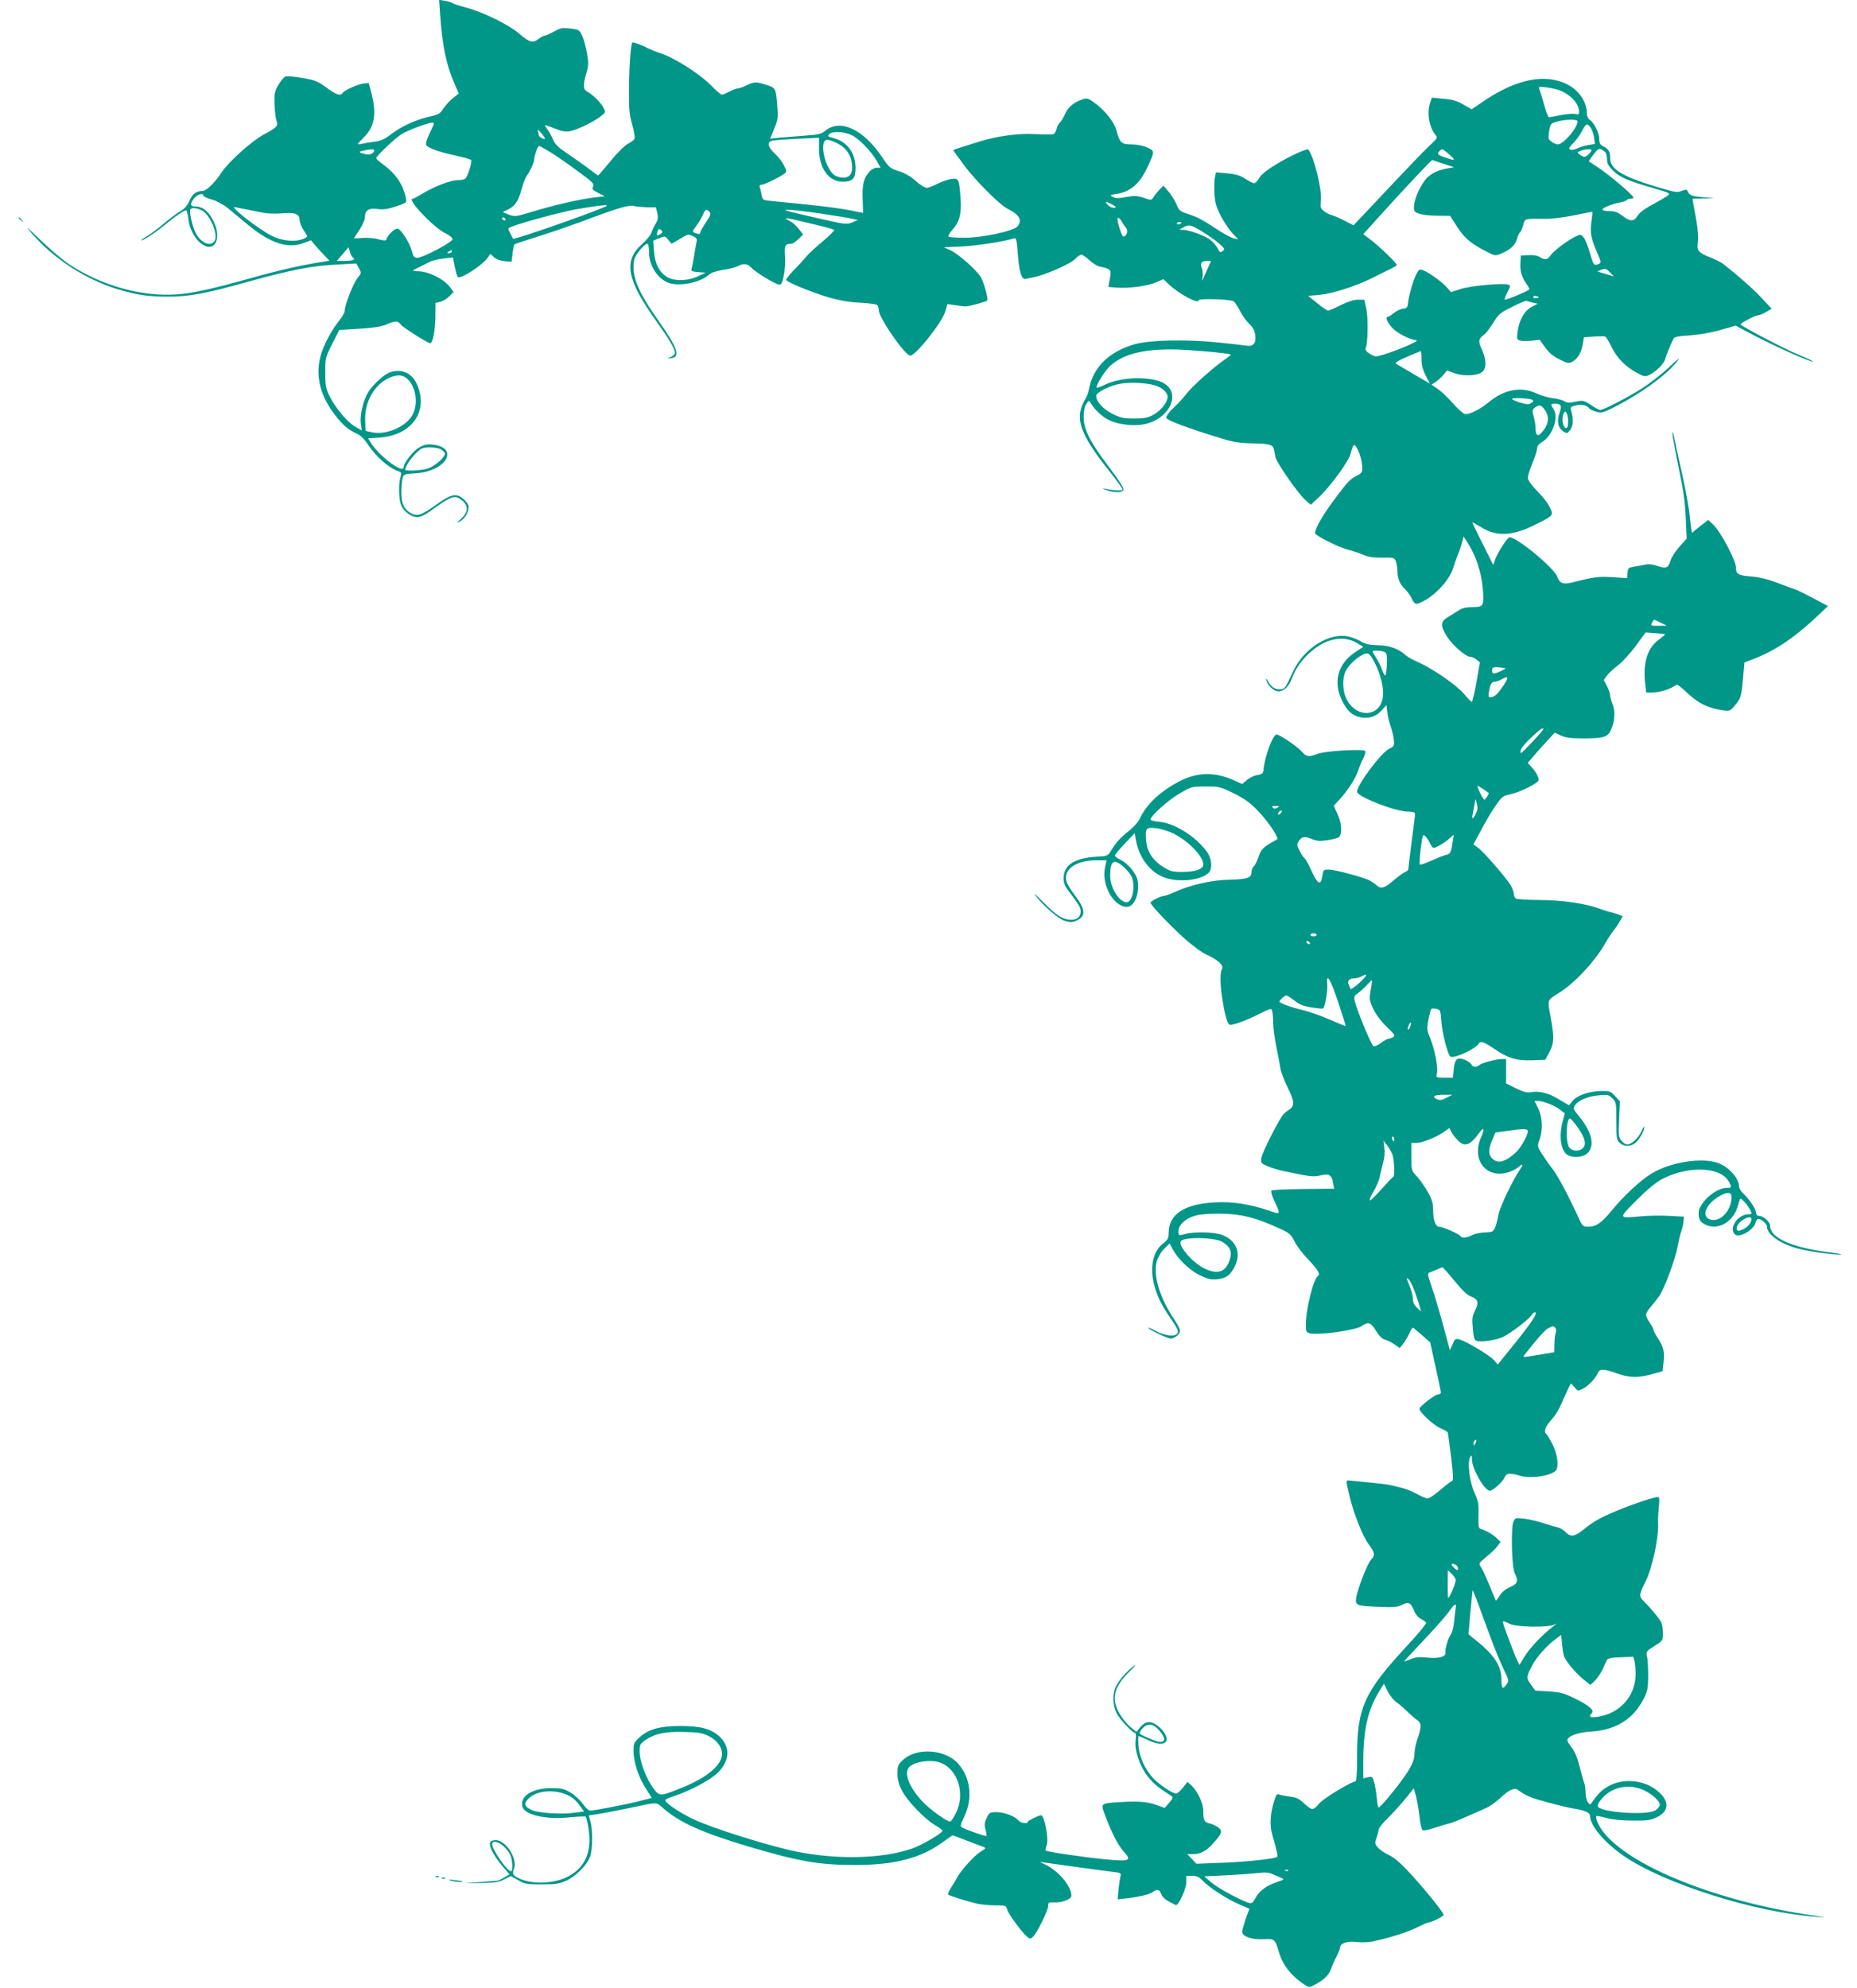 <?xml version="1.0" standalone="no"?>
<!DOCTYPE svg PUBLIC "-//W3C//DTD SVG 20010904//EN"
 "http://www.w3.org/TR/2001/REC-SVG-20010904/DTD/svg10.dtd">
<svg version="1.0" xmlns="http://www.w3.org/2000/svg"
 width="1196pt" height="1280pt" viewBox="0 0 1196 1280"
 preserveAspectRatio="xMidYMid meet">
<g transform="translate(0,1280) scale(0.1,-0.1)"
fill="#009688" stroke="none">
<path d="M2834 12713 c15 -212 40 -332 97 -461 l24 -54 -39 -31 c-21 -17 -48
-47 -61 -67 -20 -31 -31 -38 -81 -49 -93 -21 -183 -61 -249 -111 -50 -38 -73
-48 -116 -53 -30 -4 -67 -10 -84 -14 -29 -6 -29 -5 17 41 71 70 85 151 50 286
l-17 65 -35 -3 c-36 -4 -124 -44 -135 -62 -12 -20 -42 -9 -103 36 -56 41 -72
48 -155 62 -51 9 -100 13 -109 9 -9 -3 -29 -27 -45 -54 -25 -43 -27 -55 -25
-126 2 -43 7 -90 13 -104 12 -33 2 -45 -80 -88 -76 -40 -227 -175 -273 -244
-48 -72 -99 -121 -126 -121 -38 0 -63 -19 -83 -65 -13 -30 -32 -51 -62 -68
-23 -14 -69 -49 -102 -77 -33 -28 -79 -63 -102 -77 -24 -14 -43 -27 -43 -30 0
-10 86 45 143 92 79 65 138 105 147 100 4 -2 10 -27 13 -54 7 -62 37 -121 77
-155 88 -73 144 22 84 142 -30 60 -69 92 -113 92 -37 0 -40 16 -10 54 20 25
59 36 59 16 0 -5 25 -17 55 -25 32 -10 75 -33 102 -55 27 -22 84 -69 128 -106
147 -122 262 -159 366 -117 l42 16 24 -29 c13 -16 40 -46 60 -66 l35 -37 -38
-6 c-136 -21 -282 -54 -453 -102 -272 -76 -391 -102 -496 -109 -225 -15 -482
57 -688 193 -40 26 -124 97 -187 158 -92 89 -103 97 -57 44 143 -166 350 -300
557 -362 124 -37 190 -47 321 -47 139 0 233 17 514 95 278 77 417 104 570 111
l130 7 17 -31 c17 -29 17 -30 -12 -66 -27 -36 -80 -172 -80 -209 0 -10 -18
-41 -41 -69 -49 -63 -97 -155 -115 -223 -31 -116 -6 -237 75 -352 56 -79 98
-118 156 -144 29 -13 51 -35 82 -82 44 -66 127 -139 180 -158 29 -10 31 -12
22 -42 -13 -47 -11 -143 5 -181 17 -41 65 -76 104 -76 18 0 49 14 78 35 143
103 162 110 207 75 48 -38 44 -80 -11 -128 -19 -17 -21 -21 -7 -14 31 16 54
45 61 80 5 26 1 36 -24 62 -48 47 -83 42 -181 -29 -92 -66 -121 -77 -158 -59
-49 24 -68 63 -68 136 0 37 4 79 8 93 6 25 11 27 84 31 196 12 286 165 109
185 -34 4 -54 0 -85 -18 -39 -21 -101 -100 -101 -127 0 -48 -158 70 -213 159
l-16 26 72 5 c214 14 323 176 238 352 -33 68 -102 94 -175 66 -34 -13 -104
-77 -133 -123 -33 -52 -57 -151 -49 -205 l6 -44 -43 25 c-51 29 -128 122 -165
197 -24 48 -27 67 -27 151 0 95 1 99 45 185 l45 89 130 8 c93 6 142 14 173 27
56 25 76 25 93 0 13 -18 173 -120 190 -120 16 0 31 77 33 166 l1 93 30 7 c16
4 42 19 58 35 l28 28 -22 31 c-41 54 -139 103 -209 103 -17 0 -30 2 -30 4 0 2
19 13 43 24 23 12 53 27 67 34 14 7 52 16 86 20 l61 7 12 -61 c7 -33 16 -63
21 -66 20 -12 155 76 189 123 l19 27 24 -22 c14 -13 39 -22 68 -25 l45 -3 6
53 c4 29 9 55 12 58 2 3 67 24 143 48 77 24 202 67 279 95 244 92 315 113 349
104 17 -4 56 -7 86 -8 l54 0 9 -37 c7 -30 5 -44 -11 -70 -11 -18 -23 -44 -27
-58 -4 -14 -31 -46 -61 -73 -121 -109 -98 -228 96 -500 93 -129 126 -190 114
-208 -3 -6 -16 -15 -28 -20 -20 -8 -20 -9 3 -6 66 6 48 63 -79 243 -134 189
-174 289 -156 389 7 34 65 105 86 105 6 0 10 -23 10 -50 0 -83 44 -160 112
-196 65 -34 215 -8 274 47 13 13 47 24 90 31 38 5 81 16 96 24 39 20 61 17 88
-11 28 -29 147 -102 175 -107 17 -3 22 6 33 57 7 33 11 90 8 127 -5 68 0 78
41 78 8 0 28 14 45 30 l30 30 -27 35 c-14 19 -39 42 -56 50 -42 22 -36 25 24
11 28 -7 97 -23 152 -36 55 -13 103 -27 108 -30 4 -4 -30 -37 -75 -75 -46 -38
-92 -81 -103 -95 -11 -14 -45 -52 -77 -84 -32 -33 -57 -64 -55 -69 4 -14 168
-81 277 -113 62 -18 129 -30 195 -33 55 -3 106 -10 113 -14 6 -5 12 -21 12
-36 0 -47 169 -291 202 -291 36 0 205 213 226 284 l14 48 47 -7 c25 -4 57 -8
71 -8 26 1 129 29 138 38 8 8 -18 104 -38 145 -23 44 -145 154 -200 179 l-41
18 118 6 c98 5 266 31 334 52 14 5 17 -9 24 -97 8 -118 25 -172 52 -164 10 2
34 8 53 11 72 15 235 86 263 116 15 16 34 29 41 29 8 0 31 -16 52 -35 21 -20
50 -38 64 -41 80 -18 80 -17 65 -95 l-7 -37 53 -4 c78 -6 197 9 253 33 l48 21
37 -34 c65 -62 191 -129 191 -102 0 14 209 7 226 -7 9 -7 27 -36 41 -63 14
-28 40 -64 58 -81 24 -22 35 -42 39 -72 8 -53 -12 -77 -58 -69 -17 3 -105 13
-196 22 -194 19 -420 14 -515 -11 -169 -46 -275 -148 -301 -290 -4 -22 -15
-51 -24 -65 -10 -14 -23 -44 -29 -67 -24 -89 21 -191 168 -377 56 -70 101
-132 101 -138 0 -10 -64 -7 -120 6 -14 4 -9 0 10 -8 48 -20 109 -20 116 -1 4
10 -30 64 -94 148 -121 159 -163 242 -163 322 0 37 6 66 17 83 16 25 18 25 28
7 27 -46 80 -94 126 -114 65 -28 163 -37 228 -21 161 38 231 204 112 265 -82
42 -264 38 -366 -9 -31 -15 -58 -25 -60 -23 -10 10 50 108 86 141 81 73 203
106 393 106 98 0 375 -24 384 -34 2 -2 -14 -14 -34 -28 -68 -45 -211 -172
-251 -223 -21 -27 -52 -62 -68 -76 -42 -38 -66 -69 -62 -81 6 -16 151 -70 363
-134 69 -21 113 -28 190 -29 114 -2 133 -8 140 -41 3 -13 7 -35 10 -49 7 -35
147 -236 191 -274 l36 -32 46 43 c75 68 200 238 211 288 5 23 14 47 19 52 15
15 53 -78 55 -132 2 -41 -1 -46 -30 -61 -49 -25 -58 -34 -150 -157 -77 -104
-123 -184 -123 -216 0 -15 151 -91 215 -107 28 -7 70 -21 95 -32 33 -14 66
-19 123 -18 74 1 78 0 87 -25 6 -14 10 -43 10 -65 0 -45 17 -84 50 -114 12
-11 31 -37 41 -57 22 -44 27 -45 77 -19 82 42 169 140 191 213 5 18 18 56 29
83 12 28 25 66 29 85 l9 35 28 -43 c51 -80 86 -186 95 -284 11 -120 7 -128
-67 -128 -42 0 -66 -6 -91 -23 -19 -12 -51 -32 -70 -44 -45 -27 -45 -55 0
-125 36 -55 120 -128 149 -128 10 0 28 -8 40 -18 l21 -17 -22 -128 c-12 -70
-26 -127 -30 -127 -4 0 -27 23 -51 52 -47 56 -199 161 -295 204 -32 14 -67 33
-78 43 -46 43 -108 65 -181 66 -53 1 -79 7 -105 22 -19 12 -55 27 -81 33 -124
31 -294 -76 -362 -228 -43 -95 -51 -107 -70 -110 -36 -7 -66 9 -86 46 -14 25
-19 29 -14 12 9 -37 48 -72 79 -72 35 0 67 32 88 89 37 104 147 210 245 239
65 19 122 13 175 -19 l37 -23 -52 -34 c-113 -75 -144 -194 -83 -315 33 -65 63
-92 116 -104 53 -11 100 3 136 43 l32 35 6 -47 c3 -26 13 -67 22 -92 9 -25 18
-63 20 -85 4 -38 2 -42 -30 -57 -52 -25 -207 -232 -207 -277 0 -30 234 -123
320 -127 51 -2 55 -4 53 -26 -1 -12 -12 -94 -23 -181 -11 -87 -20 -162 -20
-166 0 -4 -10 -13 -23 -18 -13 -6 -44 -29 -70 -51 -60 -52 -83 -59 -110 -34
-12 11 -33 25 -46 32 -41 21 -224 70 -262 70 -36 0 -37 -1 -43 -44 -10 -62
-30 -51 -71 39 -18 40 -38 76 -44 79 -6 4 -20 25 -31 47 -19 37 -19 41 -4 64
19 29 37 31 88 10 29 -12 48 -13 98 -5 34 5 66 14 71 19 22 22 19 86 -7 144
l-26 58 43 47 c51 56 99 132 117 187 7 22 21 55 31 74 10 19 15 39 12 44 -9
16 -264 1 -308 -18 -53 -22 -73 -19 -100 14 -26 31 -144 111 -163 111 -24 0
-77 -142 -84 -225 -3 -26 -8 -31 -39 -36 -21 -3 -51 -17 -68 -32 l-31 -26 -53
24 c-120 54 -232 53 -344 -3 -127 -65 -220 -151 -262 -244 -9 -20 -39 -54 -67
-76 -59 -47 -83 -74 -116 -126 -24 -39 -25 -39 -93 -43 -142 -7 -215 -54 -215
-137 0 -33 8 -53 33 -85 68 -90 77 -105 77 -131 0 -35 -23 -54 -64 -53 -52 1
-95 29 -181 117 -43 44 -65 62 -47 40 54 -70 150 -153 192 -165 31 -9 46 -9
70 1 65 27 63 73 -7 164 -25 32 -49 72 -54 88 -22 79 58 137 192 138 l66 0
-10 -45 c-25 -111 54 -255 141 -255 49 0 84 89 68 173 -8 42 -64 109 -111 131
-19 9 -35 21 -35 26 0 6 29 40 64 77 l64 68 7 -40 c19 -118 94 -216 190 -248
89 -31 226 -16 277 30 29 26 24 92 -10 139 -72 98 -208 184 -308 192 -30 2
-54 9 -54 14 0 23 116 128 187 168 76 44 79 45 169 45 87 0 94 -2 180 -44 68
-34 104 -59 154 -111 70 -72 142 -181 124 -187 -6 -2 -32 -17 -57 -32 -36 -24
-48 -39 -61 -79 -10 -28 -24 -56 -32 -62 -7 -7 -14 -23 -14 -35 0 -38 -23 -47
-137 -50 -119 -2 -254 -33 -356 -79 -32 -14 -64 -26 -72 -26 -20 0 -84 -33
-85 -43 0 -15 116 -137 213 -226 57 -51 115 -94 152 -111 72 -33 108 -68 95
-90 -14 -22 -12 -112 5 -210 16 -100 33 -150 48 -150 27 0 109 31 184 69 80
40 81 40 87 18 3 -12 6 -47 6 -77 0 -31 9 -96 19 -145 10 -50 22 -111 26 -137
3 -26 24 -83 46 -127 47 -95 49 -122 12 -147 -16 -9 -33 -25 -40 -33 -32 -42
-132 -240 -138 -273 -7 -37 -7 -38 41 -59 27 -11 69 -24 94 -29 25 -5 80 -16
123 -25 62 -12 87 -13 123 -4 54 14 71 3 80 -52 l6 -34 -197 -2 c-109 -1 -201
-5 -206 -10 -5 -5 2 -31 15 -59 46 -100 48 -97 -35 -69 -120 41 -232 58 -344
52 -195 -10 -296 -75 -298 -193 0 -37 -5 -48 -33 -69 -106 -81 -97 -272 22
-450 71 -105 74 -112 68 -129 -10 -27 -81 -20 -142 13 -28 16 -49 25 -46 19 8
-13 124 -68 144 -68 25 0 60 29 60 50 0 10 -16 42 -36 71 -94 139 -139 285
-114 375 8 28 27 61 48 82 l35 35 18 -35 c33 -63 107 -136 174 -169 54 -26 73
-31 115 -27 56 6 83 25 111 80 45 88 13 169 -79 205 -53 20 -182 23 -244 5
-38 -10 -38 -10 -38 20 0 40 44 81 107 99 30 9 91 14 163 13 130 -1 228 -25
371 -91 74 -33 82 -40 106 -87 14 -28 51 -78 83 -111 65 -68 85 -100 70 -110
-31 -19 -80 -214 -80 -317 0 -43 3 -48 25 -54 57 -14 296 19 334 46 43 30 59
25 93 -30 20 -33 40 -53 57 -57 14 -3 42 -17 61 -30 l35 -24 22 27 c12 15 29
45 39 66 9 21 20 38 23 38 3 0 30 -22 59 -48 l53 -47 34 -155 c19 -85 35 -161
35 -167 0 -7 -9 -13 -19 -13 -18 0 -112 -72 -119 -91 -7 -17 91 -108 134 -126
24 -10 46 -23 48 -28 2 -6 12 -78 22 -160 14 -118 15 -150 5 -153 -7 -2 -41
-28 -76 -58 -35 -30 -71 -54 -81 -54 -9 0 -40 13 -68 29 -28 15 -71 33 -96 39
-25 6 -56 14 -70 17 -14 4 -68 11 -120 16 -52 5 -112 11 -133 13 -44 4 -42 17
-13 -109 25 -104 84 -252 121 -300 40 -54 43 -70 14 -101 -23 -25 -83 -179
-94 -240 -8 -53 -3 -55 146 -62 95 -4 121 -1 148 13 42 21 57 15 77 -35 10
-25 28 -47 45 -55 15 -8 31 -19 34 -25 3 -5 -53 -74 -126 -152 -274 -296 -319
-396 -319 -712 0 -115 -3 -155 -12 -158 -44 -11 -210 -114 -233 -143 -14 -19
-33 -35 -43 -35 -9 0 -33 17 -54 37 -31 30 -48 38 -90 43 -29 4 -61 10 -70 14
-14 6 -20 -2 -33 -46 -25 -81 -29 -155 -10 -218 28 -96 36 -132 30 -138 -12
-12 -197 -32 -355 -38 l-165 -6 -29 31 -30 31 38 0 c48 0 84 19 128 68 58 64
63 79 36 102 -13 10 -36 22 -53 26 -39 9 -45 19 -45 79 0 53 -37 131 -80 170
l-22 20 -30 -38 c-16 -20 -36 -37 -44 -37 -24 0 -116 63 -152 104 -51 58 -84
133 -90 203 -2 35 -2 63 1 63 3 0 29 -11 59 -25 60 -28 100 -32 117 -11 27 32
-55 126 -109 126 -19 0 -36 -10 -55 -31 l-26 -32 -37 30 c-20 16 -52 54 -69
83 -60 98 -40 179 65 279 31 29 43 44 26 33 -44 -30 -103 -98 -120 -138 -20
-48 -17 -118 7 -166 20 -40 103 -128 120 -128 5 0 6 -20 3 -44 -9 -66 25 -168
79 -237 39 -48 62 -67 150 -124 14 -9 12 -15 -13 -44 l-29 -34 -43 16 c-68 25
-121 29 -243 22 -130 -8 -128 -6 -96 -90 39 -105 83 -190 117 -227 55 -61 42
-67 -123 -51 -136 13 -371 48 -379 56 -2 2 1 18 7 34 14 40 -14 193 -36 193
-15 0 -85 -34 -85 -41 0 -16 -47 -10 -61 8 -23 27 -91 53 -140 53 -44 0 -48
-2 -64 -37 -15 -30 -16 -45 -8 -75 6 -21 8 -39 6 -41 -4 -5 -123 37 -154 53
-17 10 -16 14 13 75 53 115 39 243 -38 334 -81 96 -270 111 -359 27 -32 -30
-35 -39 -35 -87 0 -39 8 -69 28 -108 32 -65 147 -186 215 -225 26 -15 47 -31
47 -35 0 -16 -133 -94 -201 -117 -189 -64 -474 -71 -739 -18 -177 36 -541 150
-665 209 -94 45 -189 110 -180 124 2 5 28 16 57 25 102 33 234 104 282 151 77
78 81 165 10 232 -53 49 -121 68 -249 68 -134 0 -208 -20 -265 -72 -37 -33
-40 -39 -40 -88 0 -72 32 -169 79 -242 l39 -61 -86 -22 c-92 -23 -285 -60
-312 -60 -9 0 -30 20 -47 44 -17 24 -53 57 -80 73 -41 24 -59 28 -123 28 -121
0 -203 -52 -186 -118 13 -55 154 -87 307 -70 52 5 97 7 101 4 4 -4 13 -41 19
-82 21 -142 -21 -241 -126 -300 -91 -51 -241 -57 -327 -13 -36 19 -40 27 -28
59 25 65 -52 185 -118 185 -18 0 -32 -6 -36 -16 -9 -23 29 -93 81 -153 l44
-51 -33 -20 c-18 -11 -37 -20 -43 -21 -5 -1 -57 -5 -115 -9 l-105 -8 110 2
c92 1 117 5 152 23 l42 22 48 -27 c44 -25 57 -27 153 -27 89 0 113 4 157 24
62 28 135 102 154 157 16 45 17 172 1 226 l-10 37 72 11 c39 7 123 23 186 36
191 41 174 41 223 -2 103 -90 251 -157 547 -245 323 -96 456 -119 686 -119
260 0 429 45 571 151 29 21 55 39 59 39 4 0 45 -15 93 -34 47 -18 95 -36 105
-40 18 -6 15 -10 -18 -30 -40 -24 -127 -120 -152 -167 -8 -16 -26 -45 -39 -65
-14 -21 -22 -41 -18 -45 10 -8 120 -43 185 -58 26 -6 79 -11 117 -11 68 0 71
-1 77 -26 7 -28 95 -148 129 -176 18 -15 22 -15 37 -1 26 24 98 168 98 198 0
24 3 26 38 24 50 -3 112 20 112 43 0 62 -85 163 -171 202 l-34 16 30 -4 c59
-9 411 -57 454 -62 41 -5 43 -7 36 -32 -3 -15 -9 -53 -12 -85 l-5 -58 48 5
c83 9 154 25 177 41 31 22 43 19 56 -13 10 -24 29 -39 93 -70 16 -8 68 104 68
146 l0 42 38 0 c30 0 45 -7 68 -31 40 -44 159 -120 236 -153 l65 -28 -24 -64
c-12 -36 -23 -74 -23 -84 0 -30 62 -52 138 -48 73 3 73 3 101 -90 22 -72 68
-134 140 -187 50 -36 50 -36 83 -19 61 31 96 64 109 101 7 21 23 58 36 82 12
24 23 50 23 57 0 29 45 46 108 38 37 -4 81 -2 114 6 116 26 217 59 276 89 34
17 66 31 72 31 19 0 101 41 98 49 -11 27 -109 149 -197 246 -78 86 -117 120
-156 139 -29 13 -61 36 -73 50 -18 23 -19 29 -6 63 7 21 13 45 14 53 0 9 27
42 61 75 33 33 84 89 112 124 l52 65 13 -45 c7 -24 17 -82 23 -129 5 -47 14
-89 19 -94 6 -6 33 -2 72 11 35 12 77 24 93 28 17 3 68 23 115 44 47 21 105
46 129 57 25 10 67 40 95 67 51 49 90 67 111 51 53 -39 82 -51 193 -81 70 -19
143 -36 162 -39 71 -10 110 -26 110 -46 0 -63 91 -172 215 -258 261 -180 845
-365 1245 -394 69 -5 67 -4 -24 9 -618 89 -1193 321 -1357 547 -28 40 -46 84
-37 93 2 2 31 -3 63 -12 38 -10 101 -17 170 -17 95 -1 116 2 157 22 80 40 81
105 2 170 -81 67 -209 82 -302 36 -49 -24 -75 -48 -114 -104 -16 -24 -18 -24
-31 -7 -8 9 -15 38 -15 63 -1 24 -4 48 -6 53 -3 4 -16 51 -30 104 -17 69 -33
107 -56 136 -18 22 -29 44 -25 50 16 27 74 46 160 51 151 10 263 80 328 205
28 54 31 69 32 150 0 50 -3 106 -7 125 -8 34 -7 36 47 70 54 34 55 35 55 83 0
26 -5 58 -11 70 -14 26 -67 90 -110 133 -35 35 -35 42 11 134 41 83 82 274 79
365 -2 28 1 78 5 113 4 43 3 62 -5 62 -25 0 -161 -45 -264 -88 -114 -48 -150
-68 -223 -127 -51 -41 -78 -44 -110 -11 -12 14 -37 28 -55 32 -17 3 -59 16
-92 27 -33 10 -86 23 -118 27 -57 6 -59 6 -70 -19 -17 -40 -11 -294 8 -331 26
-50 20 -69 -31 -91 -29 -13 -53 -33 -66 -55 -11 -19 -22 -33 -24 -32 -1 2 -21
47 -42 100 -22 53 -46 106 -55 118 -15 21 -13 24 35 64 28 22 60 53 71 68 l21
28 -22 22 c-20 22 -67 50 -105 62 -15 5 -17 17 -15 88 2 72 -1 91 -25 143 -32
68 -48 198 -29 231 10 17 11 14 12 -16 1 -60 81 -200 115 -200 20 0 85 59 96
87 10 27 33 29 101 9 67 -21 208 2 230 37 18 28 8 105 -23 165 -17 34 -35 64
-40 67 -18 12 -8 46 24 82 43 49 56 72 96 165 19 43 36 78 38 78 3 0 14 -11
25 -25 19 -24 20 -24 51 -9 36 19 83 67 97 101 12 30 39 29 129 -3 80 -29 139
-28 240 2 l49 14 6 58 c8 66 -1 102 -38 156 -14 21 -26 44 -26 50 0 6 -11 28
-25 48 -32 48 -32 57 8 104 18 21 42 53 54 69 33 49 103 237 117 316 8 41 18
86 24 100 6 14 12 41 14 60 l3 34 -95 5 c-52 3 -135 2 -184 -3 -146 -13 -145
-16 -26 104 71 71 125 115 166 137 164 85 369 79 425 -12 25 -42 24 -46 -13
-46 -69 0 -178 -98 -178 -161 0 -41 9 -58 41 -74 81 -42 181 14 211 118 6 23
13 44 15 46 9 12 73 -70 73 -94 0 -3 -9 -5 -20 -5 -69 0 -130 -93 -85 -130 28
-23 119 29 131 75 3 14 11 25 18 25 21 0 56 -31 56 -50 0 -51 93 -115 210
-143 72 -18 218 -38 265 -36 16 1 -19 8 -80 15 -238 31 -375 93 -375 170 0 25
-43 64 -71 64 -12 0 -19 7 -19 19 0 23 -42 87 -81 123 -16 15 -29 36 -29 48 0
52 -67 127 -137 151 -103 37 -305 5 -424 -67 -72 -43 -183 -146 -260 -241 -66
-80 -100 -103 -152 -103 -30 0 -36 5 -53 42 -74 161 -138 281 -175 330 -24 31
-56 77 -71 101 -27 43 -28 46 -13 87 23 65 19 148 -9 203 l-23 47 22 0 c34 0
105 -28 141 -55 l32 -25 -14 -52 c-26 -99 -11 -193 34 -217 38 -20 101 -13
127 14 48 47 27 137 -56 237 -38 46 -39 48 -24 72 21 31 84 57 157 63 51 5 59
3 82 -20 25 -25 26 -30 26 -146 0 -111 2 -122 22 -141 28 -25 68 -26 100 0 26
20 58 77 58 102 0 7 -9 -5 -19 -28 -20 -44 -63 -84 -92 -84 -9 0 -26 11 -37
25 -17 22 -19 36 -14 138 l5 114 -31 34 c-28 31 -34 34 -89 33 -78 -1 -157
-28 -185 -64 l-23 -28 -64 38 c-66 41 -130 57 -183 46 -23 -4 -47 2 -94 25
l-64 32 0 78 0 79 -27 0 c-37 0 -133 -26 -146 -39 -16 -16 -44 -13 -50 4 -4 8
-23 21 -43 30 -49 20 -65 6 -72 -64 l-5 -51 -54 0 c-54 0 -55 1 -49 25 9 37
-11 147 -40 221 -25 61 -26 68 -14 129 7 36 15 67 19 69 3 2 18 2 32 -1 25 -5
27 -9 32 -81 5 -72 39 -207 57 -225 18 -19 162 46 185 84 11 17 34 9 101 -37
86 -59 142 -76 245 -72 l81 3 27 50 c29 55 31 91 12 200 -26 149 -34 127 60
188 95 61 221 197 284 307 21 36 47 76 59 90 12 14 29 40 39 58 l18 32 -26 10
c-14 5 -38 13 -53 16 -15 3 -45 13 -67 21 -88 34 -247 57 -390 57 -77 1 -146
5 -152 9 -7 5 -13 18 -13 30 0 12 -10 38 -21 57 -31 50 -175 216 -210 241
l-30 21 52 96 c28 54 70 124 93 156 38 55 45 61 94 71 67 15 182 74 182 92 0
20 -19 54 -47 84 l-24 26 42 49 c23 27 62 71 87 97 l45 49 40 -19 c31 -13 65
-18 137 -18 137 0 163 7 184 52 26 55 31 122 12 167 -9 21 -16 47 -16 58 0 10
-9 37 -20 59 l-21 40 21 29 c11 16 43 45 70 65 27 20 78 76 114 124 l64 88 59
-4 c32 -3 62 -5 66 -6 4 -2 -13 -17 -38 -35 -73 -52 -104 -146 -90 -277 l7
-65 35 0 c42 0 110 18 138 37 11 7 23 13 27 13 5 0 37 -26 72 -59 66 -61 130
-92 219 -105 45 -7 49 -5 75 25 44 51 46 59 57 173 l10 110 50 19 c141 53 263
134 404 265 l84 79 -94 50 c-52 27 -105 54 -119 58 -14 4 -65 23 -114 42 -58
22 -114 36 -160 40 -93 7 -106 15 -106 59 0 44 -97 228 -145 274 l-33 32 -48
-37 c-27 -21 -51 -41 -54 -46 -4 -5 -11 42 -17 104 -6 61 -30 191 -52 287 -22
96 -44 198 -49 225 -6 28 -10 39 -11 25 0 -14 18 -113 40 -220 31 -149 42
-226 46 -327 l6 -132 -47 -52 c-25 -28 -51 -68 -57 -89 -15 -48 -28 -54 -86
-34 -26 9 -57 13 -72 9 -14 -3 -46 -9 -71 -13 -42 -7 -45 -9 -48 -41 l-3 -34
-92 6 c-89 6 -121 2 -257 -33 -62 -16 -86 -7 -100 35 -19 56 -259 255 -308
255 -13 0 -76 -98 -92 -141 l-13 -37 -68 136 c-38 74 -68 137 -66 138 1 1 26
-13 56 -31 97 -62 203 -57 346 15 122 61 121 60 97 112 -10 24 -47 71 -81 105
-40 41 -61 71 -61 87 0 13 14 56 30 96 17 40 30 82 30 94 0 13 12 28 29 38 68
38 112 159 77 212 -21 33 -20 36 7 36 42 0 48 -12 31 -59 -19 -55 -10 -96 23
-118 25 -16 26 -16 44 6 21 25 24 68 10 118 -9 31 -8 33 26 42 35 10 75 2 87
-18 4 -6 24 -16 45 -22 34 -10 43 -8 111 26 174 87 343 210 410 296 26 33 12
23 -53 -38 -48 -45 -127 -106 -176 -137 -100 -62 -244 -136 -264 -136 -7 0
-35 14 -61 32 -46 30 -51 31 -99 21 -41 -8 -56 -8 -73 4 -12 7 -46 16 -75 19
-30 4 -76 17 -103 30 -98 47 -208 27 -309 -57 -57 -47 -127 -81 -153 -75 -12
3 -47 35 -78 70 -31 35 -74 76 -96 91 l-41 28 28 18 c15 10 38 31 50 46 l22
27 51 -18 c55 -20 142 -16 174 7 30 22 30 77 2 141 -28 62 -26 72 16 104 9 7
34 40 55 73 34 56 44 65 124 104 48 24 89 41 92 38 3 -3 21 -8 39 -12 l32 -7
-39 -20 c-47 -25 -81 -84 -91 -160 -6 -48 -5 -51 17 -57 13 -4 47 -4 75 -1
l50 6 36 -50 c26 -35 52 -58 93 -77 51 -25 58 -27 82 -14 34 18 59 61 67 114
l7 43 62 4 c34 3 68 3 75 0 7 -2 25 -32 41 -66 31 -68 95 -133 171 -171 42
-21 47 -22 75 -8 44 23 93 72 100 102 6 24 34 93 54 131 6 11 33 16 102 20 59
4 132 16 196 34 l102 29 78 -42 c153 -82 410 -198 419 -189 2 2 -38 21 -89 42
-96 40 -377 187 -377 197 0 9 96 59 113 59 9 0 32 9 52 21 l35 21 -67 72 c-57
60 -151 143 -247 218 -12 9 -46 26 -76 38 -82 32 -93 45 -85 101 4 28 0 83 -9
135 -9 49 -18 101 -21 117 l-4 27 72 2 72 1 -78 7 c-74 6 -89 12 -100 44 -2 6
-16 5 -35 -3 -28 -12 -42 -10 -134 17 -245 72 -328 121 -328 192 0 42 -9 59
-41 76 -23 11 -29 21 -29 47 0 39 -31 104 -60 124 -12 8 -20 25 -20 41 0 86
-62 166 -156 202 -145 54 -322 9 -527 -134 l-59 -40 -31 18 c-63 37 -83 44
-153 50 l-72 7 -11 -32 c-23 -65 -6 -163 36 -210 13 -15 9 -22 -38 -65 -45
-42 -130 -131 -432 -452 l-60 -63 -56 29 c-31 16 -68 32 -82 36 -14 3 -38 15
-52 26 -23 19 -25 25 -20 68 8 71 -45 285 -81 329 -7 9 -116 -41 -198 -90 -66
-40 -103 -68 -117 -92 -11 -19 -26 -35 -34 -35 -7 0 -33 13 -58 29 -34 22 -61
30 -116 35 l-72 6 -7 -36 c-4 -19 -4 -68 -2 -107 4 -58 13 -86 43 -142 20 -38
53 -87 73 -108 l37 -38 -30 6 c-16 4 -66 31 -110 60 -94 62 -122 77 -190 99
-44 14 -52 21 -68 60 -10 24 -33 61 -51 82 l-33 38 -24 -24 c-13 -14 -31 -35
-39 -48 -15 -23 -15 -23 -64 -6 -42 14 -58 15 -113 5 -49 -9 -68 -9 -86 1 -21
11 -19 13 24 19 90 14 150 66 200 174 47 102 46 103 -3 125 -26 12 -65 20
-100 20 -66 0 -76 9 -99 94 -15 54 -80 133 -147 179 -35 25 -42 26 -73 16 -55
-19 -90 -49 -110 -94 -10 -23 -25 -48 -33 -54 -8 -7 -18 -25 -21 -41 -3 -16
-13 -31 -21 -34 -9 -3 -59 -3 -112 0 -111 7 -252 -12 -372 -50 -41 -13 -94
-30 -117 -37 -24 -7 -43 -14 -43 -17 0 -2 31 -45 69 -96 78 -104 229 -255 281
-281 76 -38 96 -74 63 -113 -27 -31 -233 -75 -346 -73 -49 0 -93 3 -98 7 -5 3
6 23 25 44 46 51 60 105 52 205 -9 124 -11 128 -61 122 -24 -4 -64 -18 -90
-32 -27 -14 -57 -25 -67 -25 -11 0 -43 20 -71 45 -34 30 -72 52 -110 63 -54
17 -61 23 -104 87 -123 184 -272 253 -371 171 -22 -19 -44 -24 -122 -29 -52
-4 -125 -10 -162 -13 l-68 -7 26 64 c24 57 26 72 20 144 -9 118 -10 119 -70
138 -67 22 -78 21 -128 -3 -23 -11 -49 -20 -58 -20 -8 0 -32 -9 -53 -20 -20
-11 -42 -20 -48 -20 -6 0 -40 29 -74 64 -69 70 -232 174 -319 202 -28 9 -64
24 -81 32 -40 22 -98 42 -103 37 -10 -10 -21 -170 -21 -308 -1 -123 3 -160 21
-221 11 -40 18 -80 15 -89 -3 -8 -22 -23 -41 -32 -21 -10 -66 -55 -113 -111
-42 -52 -79 -94 -81 -94 -2 0 -29 19 -60 43 -31 24 -92 67 -135 96 -59 39 -83
62 -94 89 -8 21 -24 49 -34 64 -11 14 -19 28 -19 31 0 3 27 -6 61 -20 46 -19
70 -23 100 -18 46 8 160 64 202 99 28 22 28 24 14 52 -17 33 -71 86 -104 103
-28 14 -29 42 -7 119 14 47 15 66 5 126 -7 38 -20 89 -30 112 -19 41 -21 43
-78 50 -52 6 -63 4 -106 -20 -26 -14 -53 -26 -60 -26 -6 0 -23 -9 -37 -20 -38
-30 -60 -24 -125 32 -70 60 -229 138 -343 169 -42 11 -81 24 -87 28 -5 5 -27
12 -48 15 l-39 7 6 -88z m7217 -497 c69 -29 119 -86 119 -136 0 -17 -4 -19
-25 -14 -14 3 -56 0 -93 -7 -37 -8 -71 -14 -76 -14 -5 0 -19 36 -31 80 -12 44
-26 89 -30 99 -8 18 -5 19 47 13 30 -4 70 -13 89 -21z m109 -197 c0 -44 -91
-149 -128 -149 -9 0 -27 8 -40 18 -21 16 -22 22 -15 67 8 47 11 50 48 61 52
16 135 18 135 3z m-7383 -56 c-13 -27 -27 -60 -31 -75 -6 -25 -2 -29 41 -48
27 -12 91 -30 143 -41 52 -11 99 -24 104 -29 9 -9 -22 -110 -39 -122 -5 -4
-27 -8 -47 -8 -45 0 -149 -40 -227 -87 -30 -18 -58 -33 -63 -33 -42 0 136
-187 212 -223 25 -12 45 -29 45 -37 0 -19 -190 -119 -225 -120 -22 0 -28 6
-37 43 -14 51 -66 135 -90 144 -16 6 -65 -38 -75 -68 -3 -10 -12 -10 -51 0
-26 8 -71 11 -102 9 -30 -3 -55 -4 -55 -2 0 1 16 25 35 54 19 29 35 65 35 80
0 46 24 62 82 54 38 -5 65 -1 119 17 69 23 69 24 63 54 -18 87 -64 155 -144
214 -27 20 -49 39 -47 43 6 19 127 133 165 155 47 28 167 72 195 73 16 0 15
-4 -6 -47z m7469 12 c9 -13 18 -42 21 -63 l5 -39 -42 -7 c-23 -4 -55 -13 -70
-21 -16 -8 -36 -12 -45 -9 -14 6 -11 13 18 43 20 20 45 55 57 79 25 49 34 51
56 17z m-6736 -68 c0 -4 -9 -3 -20 3 -11 6 -20 15 -20 20 0 4 -3 17 -6 27 -3
11 4 7 20 -12 14 -16 26 -34 26 -38z m1977 22 c47 -23 126 -105 162 -169 l22
-40 -24 0 c-13 0 -33 -10 -45 -23 -39 -41 -50 -86 -46 -180 l3 -88 -27 5
c-115 25 -222 39 -568 72 -50 5 -52 6 -59 40 -3 20 -9 42 -12 50 -3 9 1 14 11
14 18 0 120 50 148 72 16 12 16 16 -3 53 -10 21 -37 56 -59 76 -45 42 -52 74
-17 83 12 3 85 9 162 12 l140 7 0 -74 c1 -125 63 -209 152 -209 65 0 83 19 83
88 0 101 -57 174 -153 196 -24 6 -27 9 -17 21 18 22 96 19 147 -6z m-102 -48
c56 -25 92 -71 101 -128 10 -67 -9 -98 -59 -97 -21 1 -47 10 -58 20 -63 57
-93 224 -41 224 9 0 35 -9 57 -19z m-1837 -63 c37 -23 115 -77 174 -121 94
-69 107 -81 98 -97 -9 -17 -4 -23 32 -42 l43 -22 -70 -8 c-93 -11 -266 -51
-399 -92 -105 -32 -111 -32 -149 -18 l-39 16 36 18 c45 23 64 53 87 135 10 36
25 73 32 82 17 20 47 85 47 101 0 24 23 90 32 90 5 0 39 -19 76 -42z m6794 -2
c4 -6 8 -26 8 -43 0 -25 10 -43 39 -72 42 -42 94 -65 264 -114 106 -31 107
-32 85 -49 -13 -9 -57 -35 -98 -57 -48 -25 -81 -51 -93 -70 -23 -39 -48 -39
-97 -1 -26 20 -49 30 -73 30 -63 0 -73 11 -29 30 22 10 58 21 81 25 22 4 43
11 47 16 3 5 14 9 25 9 10 0 19 4 19 8 0 14 -149 141 -221 189 l-67 45 31 43
c27 36 35 41 52 32 11 -5 23 -15 27 -21z m-7932 15 c0 -17 -26 -30 -51 -25
-50 11 -54 17 -19 24 52 11 70 11 70 1z m6924 -26 c44 -39 40 -42 -27 -19 -50
17 -54 23 -35 42 16 16 18 16 62 -23z m916 28 c0 -11 -33 -43 -45 -43 -6 0
-20 6 -31 14 -18 14 -18 15 6 25 29 11 70 14 70 4z m-955 -87 l70 -23 -40 -7
c-63 -12 -98 -27 -132 -59 -37 -35 -83 -131 -86 -183 -2 -34 1 -38 33 -50 19
-7 72 -13 118 -13 l82 -1 43 -68 c48 -74 87 -108 183 -158 62 -32 65 -33 100
-18 61 26 94 55 104 96 6 20 15 40 20 43 5 3 14 24 20 45 12 44 4 42 140 41
44 -1 123 9 190 23 63 13 116 23 116 22 1 0 -2 -31 -7 -68 -9 -72 -2 -105 42
-205 24 -56 24 -57 -7 -67 -18 -5 -23 2 -43 71 -12 43 -30 89 -40 102 -19 24
-19 24 -55 7 -51 -24 -142 -93 -161 -122 -18 -28 -36 -30 -68 -9 -14 9 -42 14
-72 12 l-50 -2 -3 -49 c-3 -52 9 -93 42 -138 11 -15 18 -30 15 -32 -14 -14
-159 -73 -159 -65 0 5 9 28 20 50 19 35 19 40 4 46 -31 12 -243 -7 -306 -28
l-63 -20 -25 29 c-30 35 -116 97 -153 111 -25 10 -28 8 -46 -27 -21 -41 -49
-141 -53 -187 -3 -25 -8 -31 -33 -33 -16 -2 -42 -15 -58 -28 -16 -13 -33 -24
-38 -24 -19 0 -7 -32 26 -69 32 -36 107 -75 159 -83 20 -3 -130 -67 -221 -94
-43 -13 -48 -12 -80 7 -25 16 -32 26 -27 38 14 30 16 193 4 252 l-13 59 -41 0
c-27 0 -65 -12 -111 -35 -38 -19 -75 -35 -82 -35 -6 0 -37 21 -70 48 l-58 47
72 6 c85 8 239 57 343 110 41 21 92 46 113 56 21 10 41 21 43 25 6 9 -119 128
-177 171 l-39 29 123 136 c99 111 317 343 321 342 1 0 33 -11 71 -24z m-2132
-263 c26 -14 29 -18 13 -21 -10 -2 -28 5 -39 17 -26 25 -17 27 26 4z m-3254
-8 c-19 -18 -597 -222 -604 -212 -2 1 -10 17 -19 35 -17 32 -17 32 11 43 73
28 307 91 402 109 127 23 219 35 210 25z m-2319 -24 c30 -6 78 -16 105 -21 28
-6 82 -7 121 -4 85 8 114 -4 114 -44 0 -15 12 -45 26 -65 14 -21 24 -40 22
-41 -42 -36 -144 -35 -223 3 -83 39 -289 200 -240 187 11 -3 45 -10 75 -15z
m-290 -6 c56 -29 110 -164 80 -200 -29 -35 -88 -8 -120 56 -22 43 -43 136 -34
150 8 14 41 11 74 -6z m3270 -10 c10 -12 6 -24 -24 -68 -20 -29 -36 -58 -36
-65 0 -9 -7 -11 -22 -6 -33 10 -33 10 -4 49 15 19 34 51 42 70 16 38 25 43 44
20z m715 -10 c94 -14 186 -29 205 -34 l35 -8 -36 -15 c-35 -15 -44 -14 -223
27 -237 55 -227 52 -186 54 19 0 112 -10 205 -24z m-2030 -35 c3 -5 2 -10 -4
-10 -5 0 -13 5 -16 10 -3 6 -2 10 4 10 5 0 13 -4 16 -10z m3971 -19 c7 -13 17
-28 23 -34 15 -15 14 -42 -3 -56 -11 -9 -16 -5 -26 21 -22 61 -29 99 -17 95 7
-2 17 -14 23 -26z m384 -5 c0 -2 -7 -6 -15 -10 -8 -3 -15 -1 -15 4 0 6 7 10
15 10 8 0 15 -2 15 -4z m129 -55 c36 -22 86 -56 110 -77 40 -35 42 -39 25 -51
-15 -11 -19 -9 -32 18 -9 17 -29 41 -46 54 -35 27 -138 65 -176 65 l-25 1 25
14 c37 21 47 19 119 -24z m-3485 -18 c-22 -16 -28 -11 -19 17 6 17 9 19 22 9
13 -11 13 -14 -3 -26z m211 -15 c23 -10 26 -16 20 -42 -3 -17 -11 -58 -16 -91
-5 -33 -12 -68 -15 -77 -4 -14 3 -17 43 -20 l48 -4 -50 -23 c-62 -30 -145 -33
-193 -8 -53 29 -84 86 -90 167 l-5 70 38 16 c37 15 38 15 59 -10 l21 -26 50
29 c58 35 56 35 90 19z m-2195 -133 c24 -15 6 -25 -46 -25 l-55 0 38 44 38 44
8 -28 c4 -16 12 -32 17 -35z m640 35 c0 -5 -8 -10 -17 -10 -15 0 -16 2 -3 10
19 12 20 12 20 0z m4871 -102 c-11 -24 -24 -54 -30 -68 -11 -24 -11 -24 -6 6
3 17 1 43 -5 59 -12 32 -2 45 37 45 l23 0 -19 -42z m2589 -33 l24 -25 -50 15
c-27 8 -51 15 -54 16 -7 1 33 17 46 18 6 1 21 -10 34 -24z m-460 -161 c0 -2
-9 -4 -21 -4 -11 0 -18 4 -14 10 5 8 35 3 35 -6z m-755 -397 c0 -38 8 -68 27
-105 l27 -52 -47 27 c-26 15 -72 42 -102 60 -30 18 -61 36 -69 41 -10 5 12 19
70 44 46 20 86 36 89 37 3 1 5 -23 5 -52z m-6520 -139 c51 -61 58 -169 14
-232 -49 -71 -167 -118 -253 -100 l-41 9 -3 60 c-7 132 66 253 175 290 47 16
78 8 108 -27z m4805 -30 c45 -14 80 -46 80 -73 0 -35 -42 -88 -90 -115 -38
-21 -58 -25 -125 -25 -69 0 -88 4 -140 30 -60 30 -105 79 -105 116 0 23 93 69
162 79 61 10 167 4 218 -12z m2430 -93 c8 -5 5 -12 -8 -20 -16 -12 -28 -11
-77 4 -35 11 -53 21 -44 24 17 8 114 1 129 -8z m79 -64 c33 -47 26 -96 -22
-149 -24 -26 -37 -15 -37 30 0 15 -5 48 -12 73 -11 41 -10 46 7 60 29 21 41
18 64 -14z m145 -33 c9 -34 7 -76 -3 -83 -17 -10 -33 35 -26 71 7 39 20 44 29
12z m-7260 -219 c14 -7 27 -18 31 -27 8 -21 -63 -85 -112 -100 -40 -12 -143
-17 -143 -7 0 32 75 125 110 138 27 10 88 7 114 -4z m7862 -1119 l39 -19 -53
-1 c-50 0 -52 1 -42 20 13 24 8 24 56 0z m-1778 -189 c14 -7 16 -21 14 -80 -2
-39 -7 -71 -11 -71 -4 0 -13 17 -20 38 -7 20 -24 54 -37 74 -13 21 -24 40 -24
43 0 9 60 6 78 -4z m-63 -71 c37 -74 58 -157 52 -213 -13 -138 -177 -146 -238
-12 -22 48 -24 123 -5 168 16 37 67 88 111 110 37 19 47 11 80 -53z m824 -45
c-50 -26 -69 -28 -69 -7 0 26 4 28 51 24 41 -4 42 -5 18 -17z m1 -104 c-39
-56 -56 -71 -84 -71 -10 0 -11 10 -6 38 8 48 17 62 38 62 9 1 28 7 42 15 47
27 50 15 10 -44z m260 -277 c0 -8 -131 -148 -143 -153 -5 -2 -6 7 -2 20 3 13
34 50 68 81 58 54 77 66 77 52z m-387 -386 c18 -12 33 -23 35 -24 5 -3 -22
-44 -28 -44 -3 0 -16 20 -28 45 -12 25 -19 45 -16 45 3 0 20 -10 37 -22z m-48
-158 c-18 -36 -27 -39 -21 -7 3 12 8 40 12 62 l7 40 9 -32 c6 -24 4 -41 -7
-63z m-1278 39 c-14 -8 -22 -8 -30 0 -8 8 -3 11 19 11 25 -1 27 -2 11 -11z
m23 -34 c-7 -9 -15 -13 -17 -11 -7 7 7 26 19 26 6 0 6 -6 -2 -15z m-694 -132
c98 -48 194 -147 194 -201 0 -29 -53 -47 -136 -47 -61 0 -77 4 -119 30 -69 42
-107 100 -113 169 -7 83 -2 90 62 83 30 -3 80 -18 112 -34z m1654 -64 c7 -16
18 -29 24 -29 15 0 75 36 105 64 l24 21 -8 -49 c-9 -67 -14 -75 -44 -82 -14
-3 -56 -20 -94 -37 -37 -16 -70 -28 -73 -24 -3 3 0 49 6 102 12 91 13 95 30
80 10 -9 24 -30 30 -46z m-1975 -150 c20 -18 43 -45 51 -60 29 -57 10 -169
-30 -169 -47 0 -106 94 -106 170 0 97 23 113 85 59z m1245 -439 c0 -5 -9 -10
-20 -10 -11 0 -20 5 -20 10 0 6 9 10 20 10 11 0 20 -4 20 -10z m-45 -50 c3 -5
2 -10 -4 -10 -5 0 -13 5 -16 10 -3 6 -2 10 4 10 5 0 13 -4 16 -10z m344 -236
c-13 -14 -36 -35 -51 -46 l-28 -19 -12 26 c-13 29 -1 44 37 45 11 0 31 6 45
13 35 19 38 12 9 -19z m-161 -146 c28 -84 50 -153 48 -155 -1 -1 -48 17 -103
42 -56 24 -132 51 -170 60 -56 12 -135 39 -152 52 -7 5 31 43 43 43 6 0 29
-15 51 -32 30 -25 56 -36 109 -45 38 -6 73 -10 77 -7 13 7 31 114 27 155 -8
81 21 35 70 -113z m210 76 c-10 -57 -9 -64 15 -118 17 -36 49 -80 87 -117 55
-53 58 -59 41 -69 -11 -5 -25 -10 -31 -10 -6 0 -27 -12 -46 -26 -18 -14 -40
-24 -48 -21 -14 5 -112 243 -122 297 -5 21 0 30 20 43 14 10 40 33 58 52 17
19 33 34 34 32 2 -2 -2 -30 -8 -63z m255 -232 c-3 -12 -9 -22 -14 -22 -5 0 -3
11 3 25 13 30 20 28 11 -3z m233 -461 c-30 -16 -43 -18 -62 -9 -36 17 -19 28
44 28 l56 0 -38 -19z m846 -192 c46 -65 57 -109 33 -132 -24 -24 -71 -22 -89
5 -25 35 -18 194 7 185 6 -2 28 -28 49 -58z m-774 -81 c44 -47 80 -35 139 47
30 42 37 27 13 -26 -68 -150 36 -277 183 -225 21 8 46 21 56 30 27 25 34 19
13 -11 -51 -75 -134 -249 -142 -299 -5 -30 -15 -66 -22 -82 -12 -24 -19 -27
-63 -28 -28 -1 -65 -8 -82 -17 -37 -19 -69 -22 -78 -6 -9 13 -112 59 -135 59
-24 0 -40 42 -40 107 0 45 -7 68 -34 117 -19 34 -51 78 -70 100 -36 38 -36 39
-36 127 l0 89 30 0 c39 0 125 34 175 68 l40 28 13 -26 c7 -14 25 -37 40 -52z
m452 57 c0 -26 -46 -108 -77 -136 -69 -63 -117 -75 -153 -39 -25 25 -25 59 1
119 l20 48 72 10 c113 16 137 15 137 -2z m-860 -50 c0 -8 -2 -15 -4 -15 -2 0
-6 7 -10 15 -3 8 -1 15 4 15 6 0 10 -7 10 -15z m-15 -92 c15 -32 21 -153 7
-153 -4 0 -36 -34 -72 -75 -36 -41 -70 -75 -77 -75 -6 0 4 26 23 57 18 31 36
72 40 92 3 20 13 60 21 90 10 34 13 71 9 100 l-6 46 20 -25 c11 -14 26 -39 35
-57z m2187 -291 c-6 -86 -77 -155 -138 -135 -61 20 -25 105 65 153 53 29 77
23 73 -18z m128 -133 c0 -22 -22 -49 -51 -64 -35 -18 -49 -13 -42 15 10 39 93
83 93 49z m-3408 -146 c50 -29 65 -62 49 -112 -25 -84 -80 -102 -169 -57 -72
37 -161 139 -148 171 11 31 215 29 268 -2z m1497 -253 c51 -62 83 -92 107
-100 43 -15 50 -39 24 -90 -18 -35 -20 -51 -14 -115 5 -61 10 -76 25 -80 30
-10 131 6 172 27 49 25 151 102 176 133 10 14 22 25 26 25 23 0 -15 -59 -119
-189 l-120 -148 -23 27 c-25 30 -182 125 -225 135 -24 6 -29 3 -43 -32 l-17
-38 -43 160 c-24 88 -57 200 -74 248 -27 80 -29 88 -13 93 9 3 31 12 47 19 17
8 32 14 35 14 3 1 38 -39 79 -89z m-255 -73 c14 -40 28 -83 32 -97 l6 -25 -26
24 c-17 16 -26 35 -26 55 -1 28 -10 58 -36 121 -7 17 -6 18 8 7 9 -7 28 -45
42 -85z m904 -229 c5 -8 6 -22 1 -33 -4 -11 -8 -43 -8 -71 l-1 -52 -62 -10
c-141 -24 -142 -25 -132 -10 77 99 132 162 153 173 32 18 36 18 49 3z m-517
-745 c-8 -15 -10 -15 -11 -2 0 17 10 32 18 25 2 -3 -1 -13 -7 -23z m-127 -779
c15 -6 23 -34 10 -34 -7 0 -34 27 -34 34 0 8 5 7 24 0z m1 -95 c5 -15 -38
-119 -48 -119 -2 0 -3 40 -3 89 l1 90 22 -21 c13 -12 25 -29 28 -39z m143
-151 c17 -46 54 -146 82 -223 29 -77 67 -171 86 -208 32 -65 33 -69 18 -92
-25 -38 -34 -30 -34 28 0 94 -48 164 -189 274 l-23 19 12 142 c7 78 14 142 15
142 1 0 16 -37 33 -82z m-143 -35 c-2 -16 -7 -54 -10 -87 -3 -32 -12 -68 -20
-80 -19 -26 -39 -94 -36 -119 4 -26 -43 -39 -119 -31 -49 5 -75 2 -104 -10
-21 -9 -41 -16 -43 -16 -3 0 52 59 120 131 69 72 142 155 164 184 43 61 54 67
48 28z m348 -100 c41 -21 248 -25 287 -5 20 11 19 9 -5 -10 -67 -51 -149 -136
-183 -191 l-36 -58 -14 28 c-16 30 -92 233 -92 246 0 10 7 9 43 -10z m354
-218 c22 -40 81 -108 123 -141 l43 -34 29 27 c15 15 37 47 49 72 11 25 24 53
28 61 6 11 29 16 89 18 l81 3 8 -28 c4 -15 8 -55 7 -88 -2 -140 -104 -252
-248 -271 -46 -7 -57 1 -34 24 18 18 -15 48 -108 94 -71 35 -93 41 -169 46
l-87 5 -28 39 c-31 43 -31 48 9 125 25 49 95 128 146 165 l40 30 6 -64 c3 -35
10 -72 16 -83z m-1084 -286 c18 -12 48 -38 68 -58 20 -20 48 -44 62 -54 33
-22 34 -44 7 -122 -11 -32 -20 -76 -20 -97 0 -46 -21 -90 -86 -178 -54 -74
-136 -170 -145 -170 -4 0 -9 28 -12 63 -3 34 -11 79 -17 100 -10 36 -13 38
-41 32 l-29 -7 0 110 c0 199 29 329 100 446 l33 54 24 -49 c14 -27 39 -59 56
-70z m-1519 -192 c37 -46 30 -72 -16 -62 -27 6 -104 39 -116 50 -9 8 22 47 41
54 31 12 57 0 91 -42z m-2911 -26 c54 -26 87 -70 87 -116 0 -71 -95 -151 -255
-216 -146 -59 -148 -59 -189 -2 -46 63 -86 171 -86 233 0 47 2 51 39 76 62 41
123 54 246 51 92 -2 118 -6 158 -26z m1494 -172 c113 -42 162 -203 99 -326
-14 -29 -31 -53 -37 -53 -21 0 -123 73 -171 122 -94 97 -131 194 -89 232 37
34 141 47 198 25z m4538 -181 c51 -26 95 -67 95 -90 0 -9 -12 -26 -27 -35 -57
-37 -373 -13 -373 28 0 20 40 67 74 88 70 44 154 47 231 9z m-6940 -27 c27
-12 56 -36 75 -63 l32 -43 -59 -8 c-82 -12 -231 -3 -276 16 -49 21 -56 42 -24
74 52 53 164 63 252 24z m-415 -327 c17 -15 37 -39 45 -55 16 -31 20 -109 6
-109 -25 0 -121 138 -121 175 0 23 35 18 70 -11z m5057 -160 c-3 -3 -12 -4
-19 -1 -8 3 -5 6 6 6 11 1 17 -2 13 -5z m-50 -45 c28 -11 28 -11 -26 -30 -67
-23 -111 -56 -136 -103 -15 -28 -24 -35 -40 -30 -48 12 -204 97 -245 133 l-44
38 144 7 c80 4 172 11 205 15 42 5 68 3 87 -6 16 -7 40 -18 55 -24z"/>
<path d="M120 11396 c0 -2 8 -10 18 -17 15 -13 16 -12 3 4 -13 16 -21 21 -21
13z"/>
<path d="M2808 713 c7 -3 16 -2 19 1 4 3 -2 6 -13 5 -11 0 -14 -3 -6 -6z"/>
<path d="M2848 703 c7 -3 16 -2 19 1 4 3 -2 6 -13 5 -11 0 -14 -3 -6 -6z"/>
<path d="M2900 690 c25 -8 87 -13 79 -6 -2 2 -26 6 -54 9 -34 4 -42 3 -25 -3z"/>
</g>
</svg>
